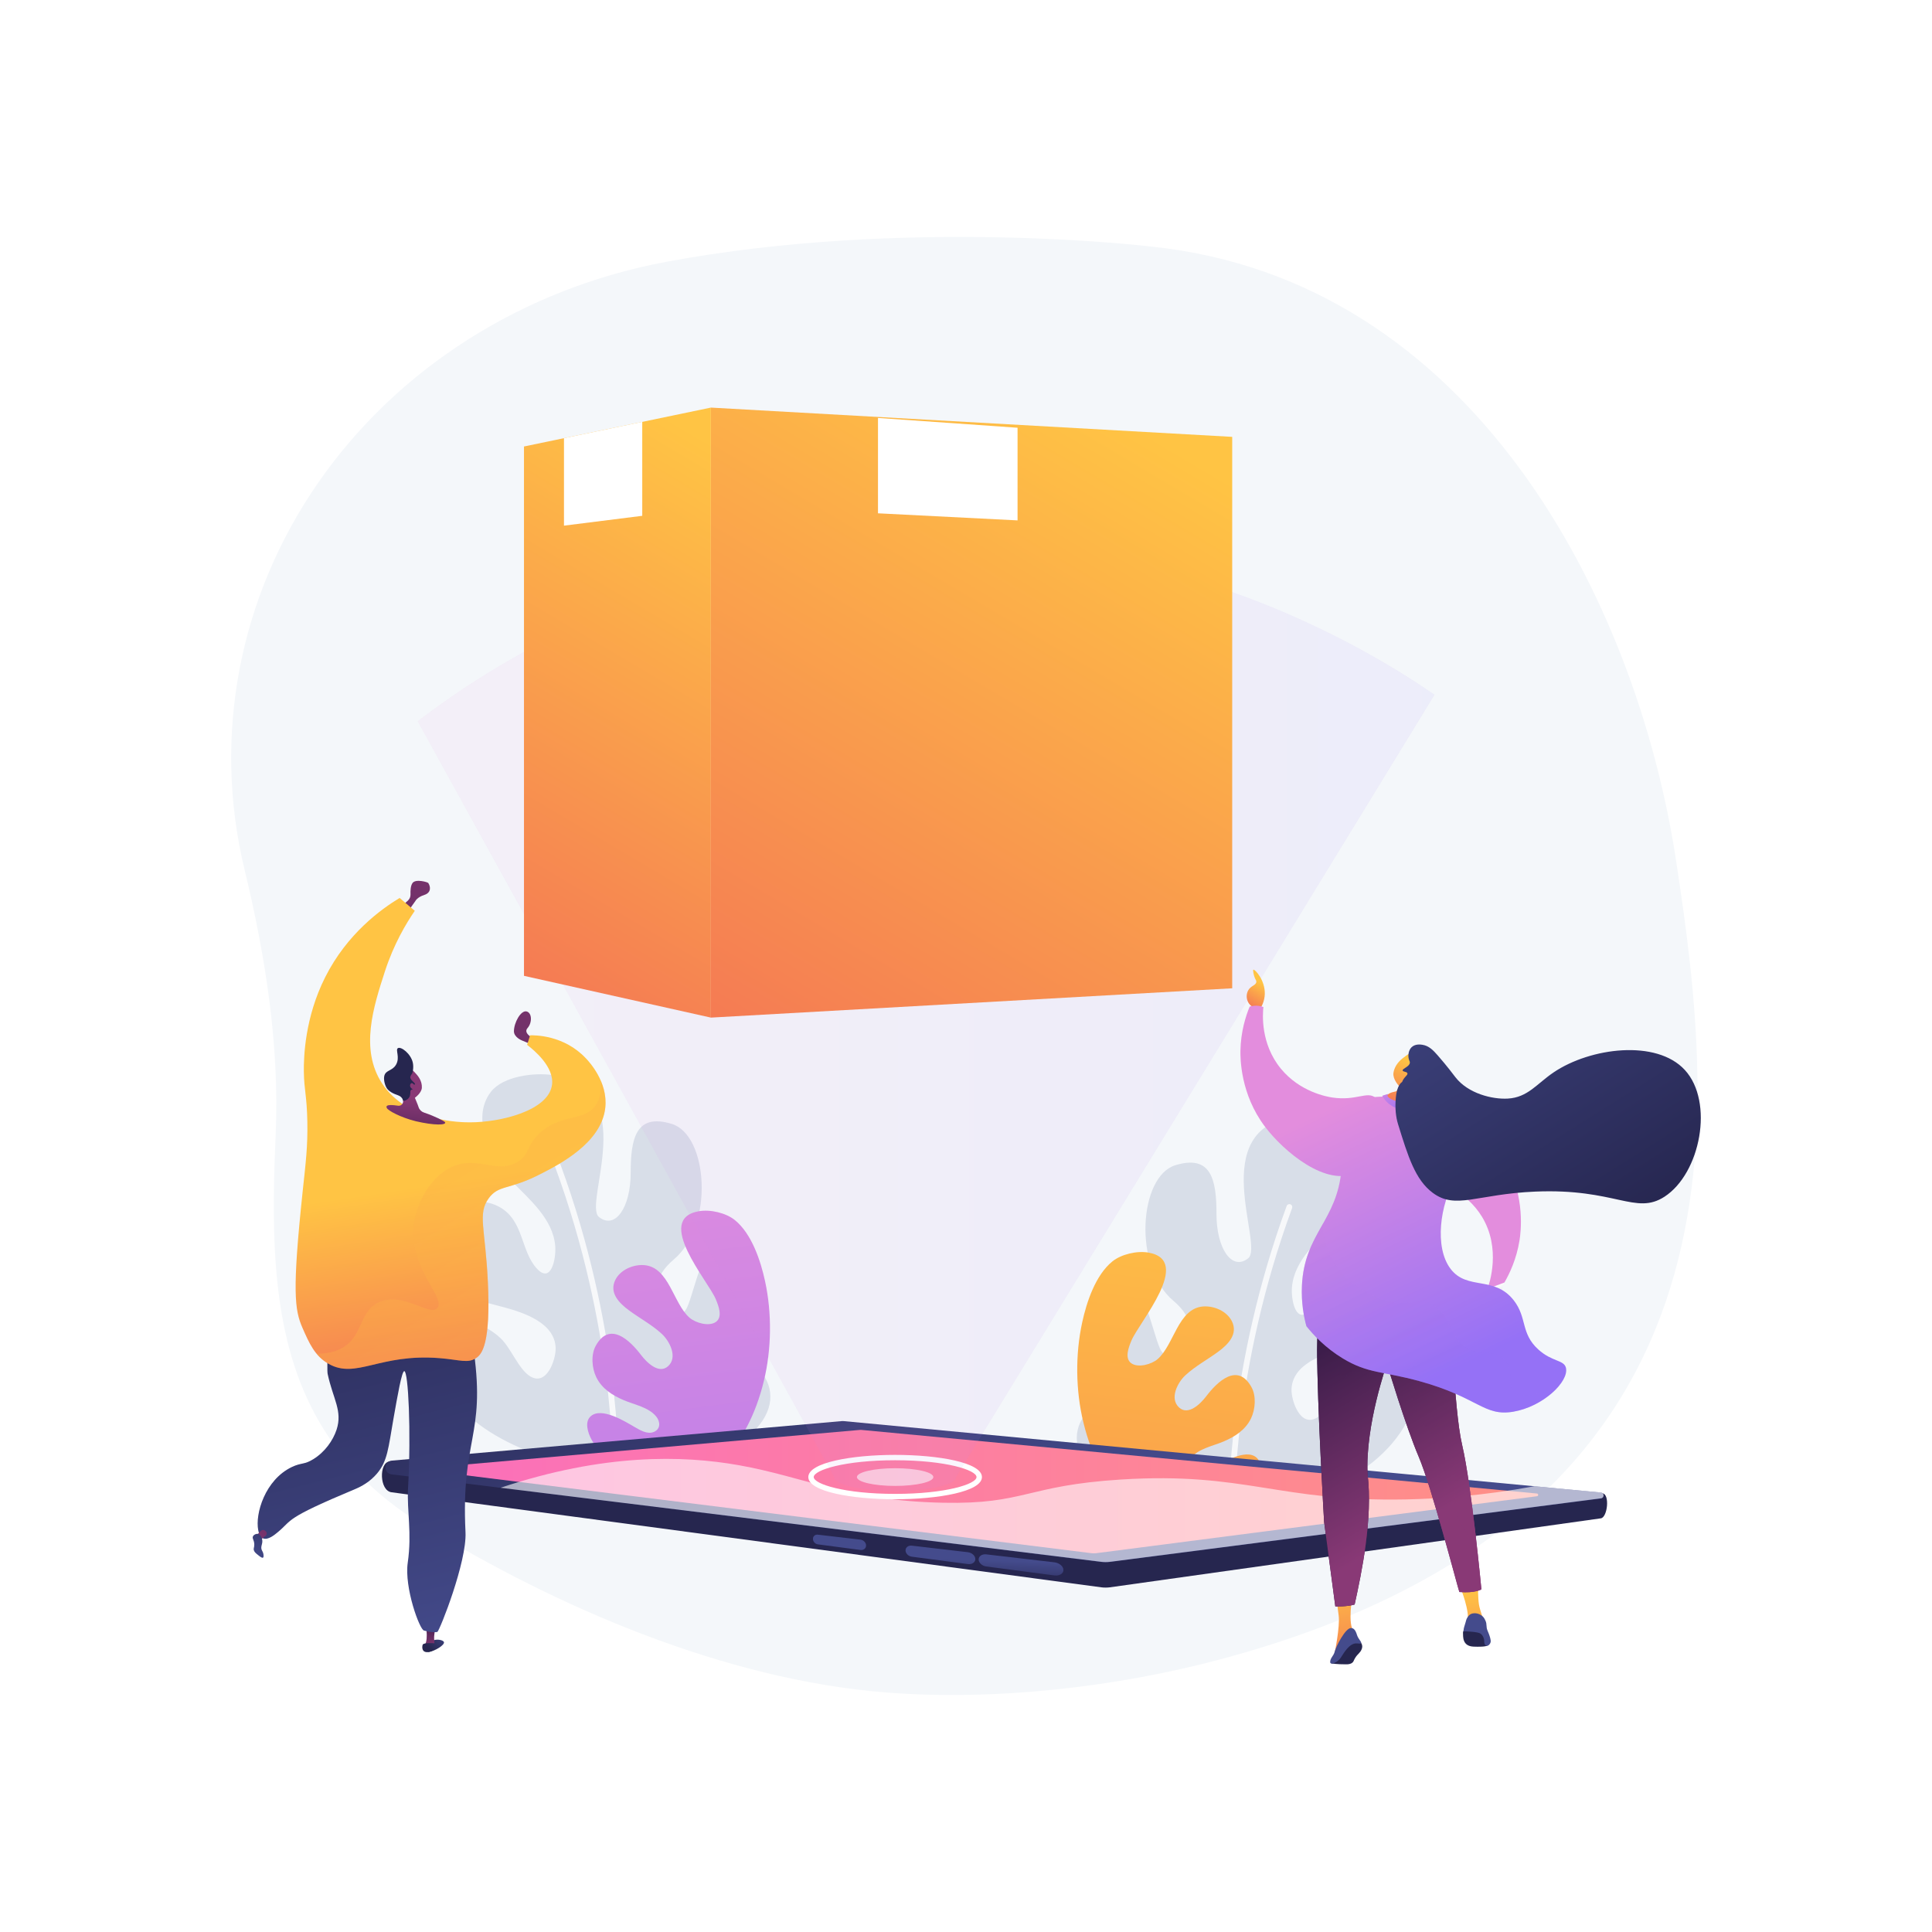 <?xml version="1.0" encoding="UTF-8"?> <!-- Generator: Adobe Illustrator 26.0.0, SVG Export Plug-In . SVG Version: 6.00 Build 0) --> <svg xmlns="http://www.w3.org/2000/svg" xmlns:xlink="http://www.w3.org/1999/xlink" x="0px" y="0px" viewBox="0 0 3710 3710" style="enable-background:new 0 0 3710 3710;" xml:space="preserve"> <style type="text/css"> .st0{fill:#F4F7FA;} .st1{fill:#D8DEE8;} .st2{opacity:0.8;} .st3{fill:#FFFFFF;} .st4{fill:url(#SVGID_1_);} .st5{fill:url(#SVGID_00000108294976460477427500000008128362176878313645_);} .st6{fill:url(#SVGID_00000085966619401906908200000015153405430459115696_);} .st7{fill:url(#SVGID_00000098925755578650205740000001030836999738390935_);} .st8{fill:url(#SVGID_00000068663995846455667600000013560000293113862581_);} .st9{fill:url(#SVGID_00000074414204410096044480000009431208632846619577_);} .st10{fill:url(#SVGID_00000160171861718569131900000012523918700661095811_);} .st11{fill:url(#SVGID_00000149357057737983925200000010428903185999213707_);} .st12{fill:url(#SVGID_00000016756865448063653460000005678104244926351765_);} .st13{opacity:0.6;fill:#FFFFFF;} .st14{filter:url(#Adobe_OpacityMaskFilter);} .st15{fill:url(#SVGID_00000170974256461439543770000010242054851923129501_);} .st16{opacity:0.29;mask:url(#SVGID_00000142160239191614027520000008808101217068214175_);fill:url(#SVGID_00000168815659001125578000000005710069231197900463_);} .st17{fill:url(#SVGID_00000062889411317719787540000003197995642122580393_);} .st18{fill:url(#SVGID_00000007429039820559823580000018175832413751369379_);} .st19{fill:url(#SVGID_00000005266337855362836840000014427875508285796493_);} .st20{fill:url(#SVGID_00000159432868379409644630000014629708260912708230_);} .st21{fill:url(#SVGID_00000057868839411760335710000016079145903211738244_);} .st22{fill:url(#SVGID_00000062906807461364131990000010054737091210867387_);} .st23{fill:url(#SVGID_00000155119549088640516080000003479485632804317371_);} .st24{fill:url(#SVGID_00000168836501023031316360000006661480249744053146_);} .st25{fill:#26264F;} .st26{fill:url(#SVGID_00000154417654663772083010000013615252748238030246_);} .st27{fill:url(#SVGID_00000177448655185102158630000015323318859566100364_);} .st28{fill:url(#SVGID_00000124153640127339271640000014492797626536713141_);} .st29{opacity:0.3;fill:url(#SVGID_00000094597295828470138740000011761178069011047841_);} .st30{fill:url(#SVGID_00000043440524778351537290000004659725968819488694_);} .st31{fill:url(#SVGID_00000175319814014371201560000002964737206898167973_);} .st32{fill:url(#SVGID_00000083056332896652242070000006987571170640749996_);} .st33{fill:url(#SVGID_00000049219758253013223440000013398065106377265547_);} .st34{fill:url(#SVGID_00000064326277081570658100000001923439963318574507_);} .st35{fill:url(#SVGID_00000129920188578682233610000010577959753529436071_);} .st36{opacity:0.25;fill:url(#SVGID_00000150089769745962207080000001477992236826766000_);} .st37{fill:#444B8C;} .st38{fill:url(#SVGID_00000119839718965419362170000013092142585043989138_);} .st39{fill:url(#SVGID_00000008841317144309901930000010700099367437604501_);} .st40{fill:url(#SVGID_00000037681411914685870490000009418327952789708187_);} .st41{fill:url(#SVGID_00000177473975297995869180000008371782117733195164_);} .st42{fill:url(#SVGID_00000134947093467703383410000014064307500391910058_);} .st43{fill:url(#SVGID_00000173162766913986819840000009579279732251513996_);} .st44{fill:url(#SVGID_00000147213123735345333870000002085960260502079674_);} .st45{opacity:0.3;fill:url(#SVGID_00000078725699568531118300000011669791590699388822_);} .st46{fill:url(#SVGID_00000089569577721176484970000011462717369626027680_);} .st47{fill:url(#SVGID_00000068639639905883914500000012664305597333804479_);} </style> <g id="Background"> </g> <g id="Illustration"> <g> <path class="st0" d="M3218.3,1651C3141.9,1151.4,2829,537.7,2210.8,473.5c0,0-469.4-57.1-932,29.4 c-274.6,51.4-515.4,204.2-667.7,423.9c-152.4,219.7-203.3,487.6-141.5,743c40.1,165.9,67.2,337.6,59.8,508 c-12.9,296.7-5.5,573.6,282.4,750.5c257.1,158,580.6,297.3,889.3,321.7c209.8,16.6,445-10.3,647.2-64.9 C3378.5,2907,3294.6,2150.5,3218.3,1651z"></path> <g> <g> <path class="st1" d="M2347,2910.8c127.9-16.4,290-59.6,355.1-181.3c15.5-29,31-85.2-8.1-106.4c-35.7-19.4-82,1.1-108.5,26.3 c-19.5,18.5-34.8,59.9-56.7,73c-32.1,19.1-49.4-33.1-48.7-54.6c1.5-48.2,60.8-67.9,100.2-78.4c65.4-17.4,141.5-32.3,137.4-105.9 s-75.9-117.9-131.2-85.6c-45.5,26.6-39.1,83.3-70.2,117.3c-27.6,30.2-37.3-18.8-35.4-42.9c4-52.2,49.9-90,83.7-125 c38.2-39.6,80.4-119.2,39.7-171.5c-23.4-30.1-83-37.2-118.1-32.1c-172.2,24.9-58,247.8-89.3,272.6 c-31.3,24.9-60.9-18.7-60.9-84.9c0.1-66.2-10.1-115-79.1-93.8c-69.1,21.2-82.2,194.1-3.4,260.5s-5,138.9-26.1,91.3 c-15.3-34.4-28.7-124.4-72.9-134.3c-73.6-16.4-72.5,133.9-51.3,168.9c29.7,49,96.9,59.7,134.4,102 c10.9,12.3,35.5,42.7,25.9,60.7c-13.3,25.1-50.5-1.7-64.2-13.4c-30.7-26.1-73.2-114.8-116.5-55.9 C2029.3,2790.1,2118.6,2898,2347,2910.8z"></path> <g class="st2"> <path class="st3" d="M2365.4,2896.9c-3,0-5.5-1.9-5.5-4.9c-0.1-2.6-3.6-264.5,110.9-576.2c1.1-2.9,4.2-4.2,7.1-3.2 c2.9,1.1,4.3,4.3,3.3,7.2c-113.8,309.8-110.2,569.4-110.2,572c0.1,3.1-2.4,5.1-5.4,5.1 C2365.5,2896.9,2365.5,2896.9,2365.4,2896.9z"></path> </g> </g> <linearGradient id="SVGID_1_" gradientUnits="userSpaceOnUse" x1="2306.936" y1="2223.175" x2="2094.408" y2="3868.539"> <stop offset="0" style="stop-color:#FFC444"></stop> <stop offset="0.996" style="stop-color:#F36F56"></stop> </linearGradient> <path class="st4" d="M2412.5,2798.7c-20.7-17.6-64.8,9.9-83,20.4c-10.6,6.1-25.1,15.4-37.9,10c-13.4-5.7-12.5-19.8-4.4-29.7 c14.5-17.8,42.3-22.7,62.6-31.4c21.7-9.3,41.7-22.1,52.4-44c8.5-17.5,10.5-43.3,0.9-60.5c-26.6-47.7-65.4-10.5-87,18 c-10.5,13.8-34.1,37.6-51.9,21.3c-19-17.3-2.7-48.2,12-61.8c19.2-17.8,42.6-30.1,63.5-45.6c18.9-13.9,38.3-33.9,25.7-58.6 c-9.7-19.1-34.2-29.6-55.1-28c-48.3,3.7-55.8,74.3-87.6,101.3c-11.2,9.6-36.8,17.2-50.2,7.8c-13.7-9.6-4.8-31.5,0.1-43.4 c14.6-35.4,119.1-154.3,32.5-169.2c-21.8-3.8-51.8,3.1-69,17c-32.3,26.1-49.5,77.9-58,117.2c-13.4,61.8-12.6,130.5,2.3,191.9 c33,135.9,110.7,179.5,110.7,179.5c33.6,11.1,75.6,16.5,110.4,9.1c40.9-8.7,89.8-38.9,110.1-76.7 C2418,2831,2425.3,2809.6,2412.5,2798.7z"></path> </g> <g> <g> <path class="st1" d="M1200.1,2831.5c-127.9-16.4-290-59.6-355.1-181.3c-15.5-29-31-85.2,8.1-106.4c35.7-19.4,82,1.1,108.5,26.3 c19.5,18.5,34.8,59.9,56.7,73c32.1,19.1,49.4-33.1,48.7-54.6c-1.5-48.2-60.8-67.9-100.2-78.4c-65.4-17.4-141.5-32.3-137.4-105.9 c4.1-73.7,75.9-117.9,131.2-85.6c45.5,26.6,39.1,83.3,70.2,117.3c27.6,30.2,37.3-18.8,35.4-42.9c-4-52.2-49.9-90-83.7-125 c-38.2-39.6-80.4-119.2-39.7-171.5c23.4-30.1,83-37.2,118.1-32.1c172.2,24.9,58,247.8,89.3,272.6c31.3,24.9,60.9-18.7,60.9-84.9 s10.1-115,79.1-93.8s82.2,194.1,3.4,260.5s5,138.9,26.1,91.3c15.3-34.4,28.7-124.4,72.9-134.3c73.6-16.4,72.5,133.9,51.3,168.9 c-29.7,49-96.9,59.7-134.4,102c-10.9,12.3-35.5,42.7-25.9,60.7c13.3,25.1,50.5-1.7,64.2-13.4c30.7-26.1,73.2-114.8,116.5-55.9 C1517.8,2710.8,1428.5,2818.6,1200.1,2831.5z"></path> <g class="st2"> <path class="st3" d="M1181.7,2817.5c3,0,5.5-1.9,5.5-4.9c0.1-2.6,3.6-264.5-110.9-576.2c-1.1-2.9-4.2-4.2-7.1-3.2 c-2.9,1.1-4.3,4.3-3.3,7.2c113.8,309.8,110.2,569.4,110.2,572c-0.1,3.1,2.4,5.1,5.4,5.1 C1181.6,2817.5,1181.6,2817.5,1181.7,2817.5z"></path> </g> </g> <linearGradient id="SVGID_00000075133906121346175000000004673136639992703634_" gradientUnits="userSpaceOnUse" x1="2782.759" y1="2143.783" x2="2570.231" y2="3789.146" gradientTransform="matrix(-1 0 0 1 4022.939 0)"> <stop offset="3.597120e-03" style="stop-color:#E38DDD"></stop> <stop offset="1" style="stop-color:#9571F6"></stop> </linearGradient> <path style="fill:url(#SVGID_00000075133906121346175000000004673136639992703634_);" d="M1134.7,2719.3 c20.7-17.6,64.8,9.9,83,20.4c10.6,6.1,25.1,15.4,37.9,10c13.4-5.7,12.5-19.8,4.4-29.7c-14.5-17.8-42.3-22.7-62.6-31.4 c-21.7-9.3-41.7-22.1-52.4-44c-8.5-17.5-10.5-43.3-0.9-60.5c26.6-47.7,65.4-10.5,87,18c10.5,13.8,34.1,37.6,51.9,21.3 c19-17.3,2.7-48.2-12-61.8c-19.2-17.8-42.6-30.1-63.5-45.6c-18.9-13.9-38.3-33.9-25.7-58.6c9.7-19.1,34.2-29.6,55.1-28 c48.3,3.7,55.8,74.3,87.6,101.3c11.2,9.6,36.8,17.2,50.2,7.8c13.7-9.6,4.8-31.5-0.1-43.4c-14.6-35.4-119.1-154.3-32.5-169.2 c21.8-3.8,51.8,3.1,69,17c32.3,26.1,49.5,77.9,58,117.2c13.4,61.8,12.6,130.5-2.3,191.9c-33,135.9-110.7,179.5-110.7,179.5 c-33.6,11.1-75.6,16.5-110.4,9.1c-40.9-8.7-89.8-38.9-110.1-76.7C1129.1,2751.6,1121.8,2730.2,1134.7,2719.3z"></path> </g> <g> <g> <linearGradient id="SVGID_00000052073137451361973100000014208350987828445357_" gradientUnits="userSpaceOnUse" x1="2370.425" y1="2645.982" x2="2372.632" y2="2789.461" gradientTransform="matrix(-1 0 0 1 4283.502 0)"> <stop offset="0" style="stop-color:#444B8C"></stop> <stop offset="0.996" style="stop-color:#26264F"></stop> </linearGradient> <path style="fill:url(#SVGID_00000052073137451361973100000014208350987828445357_);" d="M3077.1,2867.7l-1456.3-100.6 c-1.8-0.2-3.5-0.2-5.3,0l-867.3,39.3c-20.7,1.9-19.8,56.2,3.7,59.2l1362.7,182.5c5.6,0.7,11.2,0.7,16.8,0l942.9-132.5 C3087,2913.4,3091.6,2868.8,3077.1,2867.7z"></path> <linearGradient id="SVGID_00000063625105462951182380000005285138964695835817_" gradientUnits="userSpaceOnUse" x1="2345.514" y1="2930.712" x2="2574.651" y2="2236.934" gradientTransform="matrix(-1 0 0 1 4283.502 0)"> <stop offset="0" style="stop-color:#444B8C"></stop> <stop offset="0.996" style="stop-color:#26264F"></stop> </linearGradient> <path style="fill:url(#SVGID_00000063625105462951182380000005285138964695835817_);" d="M3074.2,2866.1L1620.8,2729 c-1.8-0.2-3.5-0.2-5.3,0l-863.1,75.8c-15.8,1.4-16.3,24.4-0.5,26.4l1362.7,168.2c5.6,0.7,11.2,0.7,16.8,0l942.9-121.9 C3081.1,2876.5,3080.9,2866.8,3074.2,2866.1z"></path> <linearGradient id="SVGID_00000024718305891309019150000014226155211416244374_" gradientUnits="userSpaceOnUse" x1="1329.757" y1="2864.331" x2="3459.47" y2="2864.331" gradientTransform="matrix(-1 0 0 1 4283.502 0)"> <stop offset="0" style="stop-color:#FF9085"></stop> <stop offset="1" style="stop-color:#FB6FBB"></stop> </linearGradient> <path style="fill:url(#SVGID_00000024718305891309019150000014226155211416244374_);" d="M2100.3,2982.8c2,0,4.1-0.1,6.1-0.4 l845.1-109.2c3.1-0.4,3-4.9-0.1-5.2l-1297.8-122.2c-0.3,0-0.6,0-0.9,0c-0.3,0-0.5,0-0.8,0l-825,72.4c-3.8,0.3-3.9,5.9-0.1,6.4 l1267.7,157.8C2096.4,2982.7,2098.4,2982.8,2100.3,2982.8z"></path> <linearGradient id="SVGID_00000082337429709399225880000016313840936491254186_" gradientUnits="userSpaceOnUse" x1="2096.361" y1="2657.568" x2="2131.016" y2="2657.568" gradientTransform="matrix(-0.993 0.121 0.121 0.993 4375.789 34.927)"> <stop offset="0" style="stop-color:#FF9085"></stop> <stop offset="1" style="stop-color:#FB6FBB"></stop> </linearGradient> <path style="fill:url(#SVGID_00000082337429709399225880000016313840936491254186_);" d="M2581.1,2930.3 c0.3,2.5,8.3,3.6,17.8,2.5c9.5-1.2,17-4.1,16.6-6.7c-0.3-2.5-8.3-3.6-17.8-2.5C2588.2,2924.8,2580.8,2927.8,2581.1,2930.3z"></path> <g> <linearGradient id="SVGID_00000134955590748308149400000008276119253762400384_" gradientUnits="userSpaceOnUse" x1="2322.595" y1="2998.413" x2="2324.952" y2="3059.237" gradientTransform="matrix(-1 0 0 1 4283.502 0)"> <stop offset="0" style="stop-color:#444B8C"></stop> <stop offset="0.996" style="stop-color:#26264F"></stop> </linearGradient> <path style="fill:url(#SVGID_00000134955590748308149400000008276119253762400384_);" d="M1893.9,3008.1l130.8,17.2 c9.6,1.3,17.4-3.4,17.4-10.4l0,0c0-7-7.8-13.6-17.4-14.8l-130.8-15.3c-8.1-0.9-14.6,3.5-14.6,9.8l0,0 C1879.3,3001,1885.8,3007.1,1893.9,3008.1z"></path> <linearGradient id="SVGID_00000117678236423555981560000005991261168249204905_" gradientUnits="userSpaceOnUse" x1="2477.894" y1="2992.394" x2="2480.251" y2="3053.217" gradientTransform="matrix(-1 0 0 1 4283.502 0)"> <stop offset="0" style="stop-color:#444B8C"></stop> <stop offset="0.996" style="stop-color:#26264F"></stop> </linearGradient> <path style="fill:url(#SVGID_00000117678236423555981560000005991261168249204905_);" d="M1751,2989.3l107.7,14.2 c7.8,1,14.2-3.3,14.2-9.6l0,0c0-6.4-6.4-12.2-14.2-13.2l-107.7-12.6c-6.7-0.8-12.1,3.3-12.1,9.1l0,0 C1738.9,2983,1744.3,2988.5,1751,2989.3z"></path> <linearGradient id="SVGID_00000155851599066579459860000008370471110619195305_" gradientUnits="userSpaceOnUse" x1="2672.319" y1="2984.858" x2="2674.676" y2="3045.682" gradientTransform="matrix(-1 0 0 1 4283.502 0)"> <stop offset="0" style="stop-color:#444B8C"></stop> <stop offset="0.996" style="stop-color:#26264F"></stop> </linearGradient> <path style="fill:url(#SVGID_00000155851599066579459860000008370471110619195305_);" d="M1570.4,2965.6l82,10.8 c5.9,0.8,10.7-3.1,10.7-8.6l0,0c0-5.5-4.8-10.5-10.7-11.2l-82-9.6c-5.2-0.6-9.3,3-9.3,8.1l0,0 C1561.1,2960.3,1565.3,2964.9,1570.4,2965.6z"></path> </g> <path class="st13" d="M1418.7,2813.6c126.6,22.5,210.8,68.5,392.5,72.1c157.4,3.2,158.6-33.1,341.6-44.6 c239.7-15,302.2,43.2,547.4,38.2c63.9-1.3,147.6-7.1,246.6-25.3l127.4,12c6.7,0.6,6.9,10.4,0.2,11.2l-942.9,121.9 c-5.6,0.7-11.2,0.7-16.8,0L961.3,2856.9C1159.2,2790.9,1310.7,2794.4,1418.7,2813.6z"></path> </g> <g> <path class="st3" d="M1718.9,2879c-82.8,0-166.7-14.6-166.7-42.6c0-28,83.8-42.6,166.7-42.6c82.8,0,166.7,14.6,166.7,42.6 C1885.6,2864.4,1801.7,2879,1718.9,2879z M1718.9,2804.1c-96.8,0-156.3,18.8-156.3,32.3s59.5,32.3,156.3,32.3 c96.8,0,156.3-18.8,156.3-32.3S1815.8,2804.1,1718.9,2804.1z"></path> <ellipse class="st13" cx="1718.9" cy="2836.4" rx="73.4" ry="17"></ellipse> <defs> <filter id="Adobe_OpacityMaskFilter" filterUnits="userSpaceOnUse" x="801.5" y="1041.7" width="1953.8" height="1822"> <feColorMatrix type="matrix" values="1 0 0 0 0 0 1 0 0 0 0 0 1 0 0 0 0 0 1 0"></feColorMatrix> </filter> </defs> <mask maskUnits="userSpaceOnUse" x="801.5" y="1041.7" width="1953.8" height="1822" id="SVGID_00000002378977712140661300000000347561925761175438_"> <g class="st14"> <linearGradient id="SVGID_00000162352322076850874130000003748235947196646575_" gradientUnits="userSpaceOnUse" x1="1837.278" y1="2754.363" x2="1776.12" y2="1306.938"> <stop offset="0" style="stop-color:#FFFFFF"></stop> <stop offset="1" style="stop-color:#000000"></stop> </linearGradient> <path style="fill:url(#SVGID_00000162352322076850874130000003748235947196646575_);" d="M2755.2,1334l-868.5,1420l-7.9,13 l-10.5,17.2l-18.5,30.2l-13.4,21.9c0,14.6-49.4,26.5-111.4,27.2c-2,0-4,0-6,0c-64.9,0-117.4-12.2-117.4-27.2l-12.3-22.3 l-24.6-44.6l-8.4-15.2l-10.5-19.1l-51.7-93.8l-89-161.5l-100.3-182l-10-18.2l-110.8-201.1l-70.5-127.8l-311.9-565.8 c72.2-55.3,240.6-175,486.2-257.4c36.5-12.3,74.6-23.7,114.5-33.9c9.2-2.4,18.5-4.7,27.9-7c7.1-1.7,14.1-3.3,21.3-4.9 c5.6-1.3,11.3-2.5,17-3.8c0,0,0,0,0.1,0c84.9-18.2,176.6-30.8,274.3-34.9c11.8-0.5,23.6-0.9,35.6-1.2 c186.7-3.9,353,24,494.4,65c4.8,1.3,9.5,2.7,14.2,4.1c1.4,0.4,2.7,0.8,4.1,1.2c15.1,4.5,29.8,9.2,44.3,14 c39.6,13.1,76.9,27.1,111.9,41.5C2594.7,1228.6,2700.4,1296.3,2755.2,1334z"></path> </g> </mask> <linearGradient id="SVGID_00000114793210994483868880000015252316851959607206_" gradientUnits="userSpaceOnUse" x1="801.451" y1="1952.65" x2="2755.235" y2="1952.65"> <stop offset="3.597120e-03" style="stop-color:#E38DDD"></stop> <stop offset="1" style="stop-color:#9571F6"></stop> </linearGradient> <path style="opacity:0.29;mask:url(#SVGID_00000002378977712140661300000000347561925761175438_);fill:url(#SVGID_00000114793210994483868880000015252316851959607206_);" d=" M2755.2,1334l-868.5,1420l-7.9,13l-10.5,17.2l-18.5,30.2l-13.4,21.9c0,14.6-49.4,26.5-111.4,27.2c-2,0-4,0-6,0 c-64.9,0-117.4-12.2-117.4-27.2l-12.3-22.3l-24.6-44.6l-8.4-15.2l-10.5-19.1l-51.7-93.8l-89-161.5l-100.3-182l-10-18.2 l-110.8-201.1l-70.5-127.8l-311.9-565.8c72.2-55.3,240.6-175,486.2-257.4c36.5-12.3,74.6-23.7,114.5-33.9 c9.2-2.4,18.5-4.7,27.9-7c7.1-1.7,14.1-3.3,21.3-4.9c5.6-1.3,11.3-2.5,17-3.8c0,0,0,0,0.1,0c84.9-18.2,176.6-30.8,274.3-34.9 c11.8-0.5,23.6-0.9,35.6-1.2c186.7-3.9,353,24,494.4,65c4.8,1.3,9.5,2.7,14.2,4.1c1.4,0.4,2.7,0.8,4.1,1.2 c15.1,4.5,29.8,9.2,44.3,14c39.6,13.1,76.9,27.1,111.9,41.5C2594.7,1228.6,2700.4,1296.3,2755.2,1334z"></path> </g> </g> <g> <g> <linearGradient id="SVGID_00000081640963808525009030000017459801755889760959_" gradientUnits="userSpaceOnUse" x1="2210.632" y1="1413.856" x2="3201.618" y2="2660.643" gradientTransform="matrix(-1 0 0 1 3249.174 0)"> <stop offset="0" style="stop-color:#893976"></stop> <stop offset="1" style="stop-color:#311944"></stop> </linearGradient> <path style="fill:url(#SVGID_00000081640963808525009030000017459801755889760959_);" d="M765.1,1745.5l18-15.9 c3.5-3.1,5.4-7.5,5.2-12.2c-0.3-6.8,0.1-16.6,3.9-21.8c6.1-8.4,29.1-1.6,30.2,0c4.5,6.8,6.1,18.5-7.5,22.9 c-13.6,4.3-17.1,11.5-17.1,11.5l-21.6,30.5L765.1,1745.5z"></path> <linearGradient id="SVGID_00000142862249163154542630000015719341167987344533_" gradientUnits="userSpaceOnUse" x1="2078.301" y1="1775.708" x2="2717.209" y2="2579.536" gradientTransform="matrix(-1 0 0 1 3249.174 0)"> <stop offset="0" style="stop-color:#893976"></stop> <stop offset="1" style="stop-color:#311944"></stop> </linearGradient> <path style="fill:url(#SVGID_00000142862249163154542630000015719341167987344533_);" d="M1022.3,2006.4l-20.2-8.5 c0,0-15.2-6-15.2-17.6c0-16.5,13.2-40.4,24-38.1c10.8,2.3,11.4,21.5,2.1,32c-9.3,10.5,12.5,20.5,12.5,20.5L1022.3,2006.4z"></path> <linearGradient id="SVGID_00000098934331369475547920000014527659139369008315_" gradientUnits="userSpaceOnUse" x1="2324.971" y1="3136.502" x2="2359.723" y2="3167.414" gradientTransform="matrix(-1 0 0 1 3184.896 0)"> <stop offset="0" style="stop-color:#444B8C"></stop> <stop offset="0.996" style="stop-color:#26264F"></stop> </linearGradient> <path style="fill:url(#SVGID_00000098934331369475547920000014527659139369008315_);" d="M852.5,3153.4 c-1.7-5.3-19.9-7.7-27.5,0.8c-3.8,4.2-5.7,11.9-2.8,14.8c1.1,1.1-2.3,3.7,1.2,3.2C835.2,3170.7,854.2,3158.7,852.5,3153.4z"></path> <linearGradient id="SVGID_00000147190735667112687930000014535350953161728644_" gradientUnits="userSpaceOnUse" x1="1433.136" y1="3167.475" x2="1433.136" y2="3106.935" gradientTransform="matrix(-1 0 0 1 2259.586 0)"> <stop offset="0" style="stop-color:#893976"></stop> <stop offset="1" style="stop-color:#311944"></stop> </linearGradient> <path style="fill:url(#SVGID_00000147190735667112687930000014535350953161728644_);" d="M834.5,3158h-18.3 c6.9-11.2,0.9-42.8,0.9-42.8l19.7,1.6c0,0-0.9,9-2.8,22.4C833.3,3143.8,833.7,3150.8,834.5,3158z"></path> <linearGradient id="SVGID_00000023986602797909252690000013062428197931505339_" gradientUnits="userSpaceOnUse" x1="-96.711" y1="3199.415" x2="-323.318" y2="2284.492" gradientTransform="matrix(1 0 0 1 909.149 0)"> <stop offset="0" style="stop-color:#444B8C"></stop> <stop offset="0.996" style="stop-color:#26264F"></stop> </linearGradient> <path style="fill:url(#SVGID_00000023986602797909252690000013062428197931505339_);" d="M881.8,2467 c8.5,28,20.6,73.1,28.3,129.7c22.2,161.5-25,166.6-16.2,345.5c2.8,57.1-49.5,188.8-54.1,191.7c-2.2,0.2-4.7,0.4-7.2,0.3 c-4.5-0.1-11-0.8-18.4-3.1c-8.3-1.4-38.1-82.3-31.2-130.4c8.3-57.9-1.9-98.2,0.6-143.6c6.1-108.8,0.4-223.7-7.2-224.1 c-4.8-0.3-12.7,45.2-21.1,92.9c-9.6,54.8-11.1,79.9-31.4,103.8c-13.7,16.1-30.1,24.8-41.5,29.6 c-138.4,57.9-119.2,58.3-149.3,83.2c-5,4.1-18.5,15.8-28.1,11.5c-6.4-2.8-8.3-11.6-9.1-15.5c-6.3-31.4,13.1-96.9,64.5-121.4 c18.4-8.8,23.5-4.1,41.3-15.1c22.1-13.6,37.8-35.9,44.6-56.5c11.9-36.3-6.8-58.9-17.1-107.1c-2-9.2,1-91.9,9.9-146.4 C650.8,2420.6,881.8,2467,881.8,2467z"></path> <linearGradient id="SVGID_00000090285913806941301940000001731945929687670679_" gradientUnits="userSpaceOnUse" x1="2328.465" y1="3132.576" x2="2363.216" y2="3163.487" gradientTransform="matrix(-1 0 0 1 3184.896 0)"> <stop offset="0" style="stop-color:#444B8C"></stop> <stop offset="0.996" style="stop-color:#26264F"></stop> </linearGradient> <path style="fill:url(#SVGID_00000090285913806941301940000001731945929687670679_);" d="M835.7,3155.6c0,0-22.3-1.9-24,2.7 c-1.7,4.6-1.9,16.3,11.7,14C837.1,3170,837.5,3159,835.7,3155.6z"></path> <linearGradient id="SVGID_00000018934448731922592150000008153498816504194712_" gradientUnits="userSpaceOnUse" x1="2388.885" y1="2270.149" x2="2324.001" y2="2699.999" gradientTransform="matrix(-1 0 0 1 3249.174 0)"> <stop offset="0" style="stop-color:#FFC444"></stop> <stop offset="0.996" style="stop-color:#F36F56"></stop> </linearGradient> <path style="fill:url(#SVGID_00000018934448731922592150000008153498816504194712_);" d="M1018,1988.1 c-1.9,6.1-3.9,12.2-5.8,18.3c14,10.7,52.4,42.6,47.8,76.9c-6.7,49.5-99,72-157.4,71.9c-16,0-120.1-0.2-169-74.9 c-42.9-65.6-16.3-147.5,5.6-215.1c17-52.2,40.4-91.5,57.3-116.2c-9.7-8.2-19.4-16.5-29.1-24.7c-35.1,21.3-100.7,68.2-143,152.3 c-39,77.6-41.3,153-40.9,181.7c0.5,35.5,5.8,45.2,6.7,96.6c0.8,47.4-3,76.9-8.9,132c-20.5,193.7-15.5,228.4-0.5,262.9 c12.7,29,23.6,54.1,50.1,69.1c53.1,30.1,97.5-20.1,213.1-10.9c40.2,3.2,54.5,10.9,71-0.7c9.7-6.8,27.6-25.4,21.8-146.1 c-5-103.1-20-130.5,1.6-160.1c18.9-26,38.3-15.7,96.4-45.1c38-19.2,120.2-60.7,127.5-129c5.3-49.5-31.3-88.5-37.3-94.8 C1083,1987.5,1027,1987.9,1018,1988.1z"></path> <g> <linearGradient id="SVGID_00000101077772307340945490000018412156620992668819_" gradientUnits="userSpaceOnUse" x1="2447.699" y1="2106.961" x2="2459.942" y2="2254.829" gradientTransform="matrix(-1 0 0 1 3249.174 0)"> <stop offset="0" style="stop-color:#893976"></stop> <stop offset="1" style="stop-color:#311944"></stop> </linearGradient> <path style="fill:url(#SVGID_00000101077772307340945490000018412156620992668819_);" d="M810.1,2088.7 c0.7-12.9-7.8-22.8-9.6-24.9c-7.8-8.9-9.5-10-12.5-11.1l-4.1-1.4c0,0-0.2,0-0.5-0.1c-2.5-0.3-10.5,1.2-12.1,1.9 c-4.9,2.3-5.7,24.5,2.5,53.8c0,1.2,0.1,2.4,0.1,3.6c0.1,1.8,0.1,3.1,0.2,4.3c0.2,5.2-4.4,9.2-9.5,8.5 c-26.3-4-22.6,2.3-21.8,4.4c2.1,4.8,26.4,18.2,55.7,25.4c36.4,8.5,59.2,7.5,56.1,1.9c-1.2-2.1-19.2-11.5-40.5-18.6 c-4.8-1.6-8.6-5.3-10.2-10.1c-2.1-6.5-6.2-15.5-7.2-18.2C798.8,2106.4,809.6,2098.2,810.1,2088.7z"></path> <path class="st25" d="M792.7,2040.5c2,9.2-0.1,20-2,22c-0.2,0.3-1.6,1.9-2.5,4.4c-0.1,0.3-0.2,0.7-0.3,1.2 c-0.7,6.2,10,11,8.8,14c-0.9,2.2-7.7,1.1-8.1,2.8c-0.4,1.7,5.6,3.7,5.2,5.7c-0.3,1.5-3.8,1-5.3,3.5c-0.8,1.3-0.3,2-0.6,5.5 c-0.2,2-0.6,4.1-1,5.4c-2,6.1-10.5,10.1-12.7,8.3c-0.6-0.5-0.3-1.1-1.3-3c0,0-0.9-1.8-2.7-3.6c-2.6-2.7-7.5-3.9-12.8-6.1 c-9.7-4.2-13.2-8.8-14.3-10.4c-0.4-0.6-0.6-1-0.8-1.3c-3.7-6.3-5.9-16.2-4.3-23c2.8-11.4,15.4-9.1,22.5-21.4 c8.2-14.2-1.8-28.7,3.7-31.8C770.4,2009.3,788.9,2023.5,792.7,2040.5z"></path> <linearGradient id="SVGID_00000058590636179766209570000015037365020761374355_" gradientUnits="userSpaceOnUse" x1="5094.119" y1="702.023" x2="5106.361" y2="849.883" gradientTransform="matrix(-0.886 0.463 0.463 0.886 4996.987 -861.896)"> <stop offset="0" style="stop-color:#893976"></stop> <stop offset="1" style="stop-color:#311944"></stop> </linearGradient> <path style="fill:url(#SVGID_00000058590636179766209570000015037365020761374355_);" d="M793,2080.7c-2.9-2.6-6.3,1.2-5.4,5.2 c0.9,4,5.7,7.3,9.3,5.7C800.5,2089.9,796.9,2084.2,793,2080.7z"></path> </g> <linearGradient id="SVGID_00000150080128034851981300000002165542260430929306_" gradientUnits="userSpaceOnUse" x1="-463.388" y1="4320.766" x2="-463.388" y2="4109.755" gradientTransform="matrix(0.777 0.63 -0.63 0.777 3559.843 -87.257)"> <stop offset="0" style="stop-color:#893976"></stop> <stop offset="1" style="stop-color:#311944"></stop> </linearGradient> <path style="fill:url(#SVGID_00000150080128034851981300000002165542260430929306_);" d="M510,2949.2l-11.6,9.2l-7.8-8.5 l10.7-10.3c2.1-2,5.4-2.2,7.7-0.3l1.1,0.9C512.9,2942.5,512.9,2946.9,510,2949.2z"></path> <linearGradient id="SVGID_00000064331944244846078910000012595733708625303688_" gradientUnits="userSpaceOnUse" x1="-446.606" y1="4328.744" x2="-486.44" y2="4197.398" gradientTransform="matrix(0.777 0.63 -0.63 0.777 3559.843 -87.257)"> <stop offset="0" style="stop-color:#444B8C"></stop> <stop offset="0.996" style="stop-color:#26264F"></stop> </linearGradient> <path style="fill:url(#SVGID_00000064331944244846078910000012595733708625303688_);" d="M488.3,2965.5 c-0.3-8.6-4.5-11.1-2.5-15.3c1.6-3.3,6-5.3,9.5-4.6c5,1,7.2,7.3,7.6,8.7c3.3,9.6-3.9,15,0.1,22.9c0.8,1.6,2.3,3.8,2.9,7.5 c0.2,1.6,0.8,5.4-0.8,6.4c-1.9,1.2-5.9-2-9.6-5c-4.5-3.6-6.7-5.5-7.8-8.6C486.1,2973.3,488.5,2972.1,488.3,2965.5z"></path> <linearGradient id="SVGID_00000059307825220612778480000010932303281089312954_" gradientUnits="userSpaceOnUse" x1="2189.935" y1="2626.957" x2="3048.481" y2="1232.29" gradientTransform="matrix(-1 0 0 1 3249.174 0)"> <stop offset="0" style="stop-color:#FFC444"></stop> <stop offset="0.996" style="stop-color:#F36F56"></stop> </linearGradient> <path style="opacity:0.3;fill:url(#SVGID_00000059307825220612778480000010932303281089312954_);" d="M727.9,2500.5 c45.9-20.6,96.5,27.6,111.7,11.4c17.3-18.4-52.4-76-45.6-155c4-46.1,34.3-101.9,79.8-118.6c47.4-17.3,84.7,17.8,123.1-9.1 c20.6-14.4,13-26.6,36.5-50.2c40.3-40.3,83.5-25.4,107.2-52.4c8.5-9.7,15-25.5,12.6-52.6c6.7,15,11.3,33.1,9.2,53 c-7.3,68.3-89.5,109.8-127.5,129c-58.1,29.4-77.5,19.1-96.4,45.1c-21.5,29.6-6.5,57-1.6,160.1c5.8,120.7-12.1,139.3-21.8,146.1 c-16.5,11.6-30.8,3.9-71,0.7c-115.7-9.2-160.1,40.9-213.1,10.9c-9.3-5.3-16.6-11.7-22.8-19.2c29.6-0.2,48.2-8.6,60.4-19.4 C696.8,2555.4,692.9,2516.2,727.9,2500.5z"></path> </g> </g> <g> <g> <linearGradient id="SVGID_00000077306691878656603360000008413331040042572710_" gradientUnits="userSpaceOnUse" x1="2421.218" y1="1886.86" x2="2390.511" y2="1936.534"> <stop offset="0" style="stop-color:#FFC444"></stop> <stop offset="0.314" style="stop-color:#FBA94A"></stop> <stop offset="0.996" style="stop-color:#F36F56"></stop> </linearGradient> <path style="fill:url(#SVGID_00000077306691878656603360000008413331040042572710_);" d="M2419.6,1937.6 c3.1-4.8,8.8-15.1,9.2-28.9c0.7-26.8-19.2-47.8-21.9-46.6c-1.4,0.6,0.4,8.5,1.4,12c2.1,7.3,4.4,8,4.2,11.3 c-0.4,6.9-10.3,7.1-15.5,16.2c-3.8,6.6-4.1,15.9,0,23.3C2403.8,1937.1,2419,1937.5,2419.6,1937.6z"></path> <linearGradient id="SVGID_00000016754627050241452290000010358545630477642134_" gradientUnits="userSpaceOnUse" x1="2858.607" y1="2474.784" x2="2871.007" y2="2500.282"> <stop offset="0" style="stop-color:#FFFFFF"></stop> <stop offset="0.506" style="stop-color:#EBEFF2"></stop> </linearGradient> <polygon style="fill:url(#SVGID_00000016754627050241452290000010358545630477642134_);" points="2844.7,2520.3 2837,2494 2869,2470.3 2888.9,2462.9 2877.1,2499.7 "></polygon> <linearGradient id="SVGID_00000041272833471292721990000017619233030578019515_" gradientUnits="userSpaceOnUse" x1="2822.213" y1="3050.307" x2="2857.285" y2="3271.478"> <stop offset="0" style="stop-color:#FFC444"></stop> <stop offset="0.996" style="stop-color:#F36F56"></stop> </linearGradient> <path style="fill:url(#SVGID_00000041272833471292721990000017619233030578019515_);" d="M2805.2,3050.4 c0,0,17.5,43.9,12.9,63.4c18.8-0.4,30.9-2.8,30.9-2.8s-7.5-20-9-30c-2-13.4-1.8-35.1-1.8-35.1L2805.2,3050.4z"></path> <path class="st25" d="M2612.6,3153.2c1.1,1.4,3.1,4.2,3.3,8.1c0.1,2.1-0.4,3.8-1,5.4c-3,7.8-7.7,8.9-12.7,17.2 c-3.1,5.1-2.5,6.6-5.3,8.9c-3.7,3-8.2,3.2-12.1,3.2c-6.6,0.1-16.1-0.2-28.1-1.6c6.3-8.1,12.9-16.3,20-24.6 c3.1-3.6,6.2-7.2,9.3-10.6l18.4-6.2C2607.2,3153,2609.9,3153.1,2612.6,3153.2z"></path> <linearGradient id="SVGID_00000098908147398663868190000012297053356652682881_" gradientUnits="userSpaceOnUse" x1="2564.006" y1="3020.758" x2="2599.078" y2="3241.929"> <stop offset="0" style="stop-color:#FFC444"></stop> <stop offset="0.996" style="stop-color:#F36F56"></stop> </linearGradient> <path style="fill:url(#SVGID_00000098908147398663868190000012297053356652682881_);" d="M2597.3,3063.7c0,0-10.5,55,2.9,70.4 c11.4,15.4-5.5,4.4-5.5,4.4l-20.2,17.6l-12.1,21c0,0,11.2-53.8,8.2-75.1c-3-21.3-4.5-35.7-4.5-35.7L2597.3,3063.7z"></path> <linearGradient id="SVGID_00000048496575068410401400000010290442677806390943_" gradientUnits="userSpaceOnUse" x1="1279.72" y1="2768.222" x2="1595.125" y2="2768.222" gradientTransform="matrix(1 0 0 1 1249.563 0)"> <stop offset="0" style="stop-color:#311944"></stop> <stop offset="1" style="stop-color:#893976"></stop> </linearGradient> <path style="fill:url(#SVGID_00000048496575068410401400000010290442677806390943_);" d="M2557.6,2462.4 c0,0-28.3,25.3-28.3,129.6c0,104.3,13.4,330.7,13.4,330.7l21.5,162.1c0,0,22.2,0.8,37.1-3.7c13.4-61.1,35.2-164.4,24.8-250.8 c-4.5-93.8,37.2-211.5,37.2-211.5s35.7,119.2,61.1,178.7c25.3,59.6,73.5,246.2,78,259.6c29.6,2.7,42.3-5.1,42.3-5.1 s-19-200.9-36.9-276.8c-17.9-76-16.4-259.2-46.2-311.3C2694.6,2437.1,2557.6,2462.4,2557.6,2462.4z"></path> <linearGradient id="SVGID_00000107548968103715422500000012676812237759816855_" gradientUnits="userSpaceOnUse" x1="1269.696" y1="2533.105" x2="1496.928" y2="2914.766" gradientTransform="matrix(1 0 0 1 1249.563 0)"> <stop offset="0" style="stop-color:#311944"></stop> <stop offset="1" style="stop-color:#893976"></stop> </linearGradient> <path style="fill:url(#SVGID_00000107548968103715422500000012676812237759816855_);" d="M2557.6,2462.4 c0,0-28.3,25.3-28.3,129.6c0,104.3,13.4,330.7,13.4,330.7l21.5,162.1c0,0,22.2,0.8,37.1-3.7c13.4-61.1,35.2-164.4,24.8-250.8 c-4.5-93.8,37.2-211.5,37.2-211.5s35.7,119.2,61.1,178.7c25.3,59.6,73.5,246.2,78,259.6c29.6,2.7,42.3-5.1,42.3-5.1 s-19-200.9-36.9-276.8c-17.9-76-16.4-259.2-46.2-311.3C2694.6,2437.1,2557.6,2462.4,2557.6,2462.4z"></path> <linearGradient id="SVGID_00000180366608431570249860000010922229752240249005_" gradientUnits="userSpaceOnUse" x1="1359.151" y1="2479.846" x2="1586.383" y2="2861.507" gradientTransform="matrix(1 0 0 1 1249.563 0)"> <stop offset="0" style="stop-color:#311944"></stop> <stop offset="1" style="stop-color:#893976"></stop> </linearGradient> <path style="opacity:0.25;fill:url(#SVGID_00000180366608431570249860000010922229752240249005_);" d="M2704.6,2653.5 c8.8,57.4,26.5,88.2,70.6,128c35.3,26.5,8.8,83.8,22.1,128c4.4,13.2,17.6,26.5,22.1,39.7c16.4,32.8,1.1,73,8.5,107.8 c11.6-1.6,16.8-4.8,16.8-4.8s-19-200.9-36.9-276.8c-17.9-76-16.4-259.2-46.2-311.3c-67-26.8-204.1-1.5-204.1-1.5 s-28.3,25.3-28.3,129.6c0,8.5,0.1,17.7,0.3,27.6c29.4,26,89.5,31.8,126.5,3c2.2-1.7,4.6-2.7,7.1-3.2c0.1-0.3,0.2-0.6,0.2-0.6 s0.1,0.2,0.2,0.5C2680.4,2616.3,2700.8,2638.2,2704.6,2653.5z"></path> <g> <path class="st25" d="M2813.4,3130.5c0,0-4.4,0-4,5.6c0.4,5.6-2,25,20.2,25.9c22.1,0.9,25.5-1.6,26.3-1.6 c0.7,0-5.8-18.5-5.8-18.5l-7.1-9.1l-19-2L2813.4,3130.5z"></path> <path class="st37" d="M2862.5,3149.9c-0.5-4.7-3.1-12-5.7-17.9c-3.9-8.8-0.7-12.1-4.4-20.1c-1.3-2.8-2.5-5.4-5.3-8 c-0.6-0.6-6.7-6.2-15.6-6c-1.8,0.1-4.4,0.2-7.4,1.7c-3.4,1.8-5.1,4.6-6.6,7c-2.3,3.8-1.8,5-5.3,15.8c-0.3,0.9-0.9,2.8-1.4,5.4 c-0.4,2-0.5,3.7-0.6,4.8c5.8,0,28.1,0.9,32.8,4.4c4.7,3.4,7.1,9.3,7.1,15.1c0,5.8,2.9,8.5,5.8,8.3 C2858.5,3160.3,2863.6,3155.5,2862.5,3149.9z"></path> </g> <path class="st37" d="M2594.5,3126.3c5,0.1,8.6,4,11.4,13.6c2.8,9.6,16,18,0.6,16c-15.4-2-26.7,19.9-32.2,27.9 c-5.5,8.1-20.3,15.3-20,7.4c0.4-7.9,6.9-11.6,8.7-19.7C2564.9,3163.5,2583.1,3126.1,2594.5,3126.3z"></path> <linearGradient id="SVGID_00000053523811094195173160000015494406235976613291_" gradientUnits="userSpaceOnUse" x1="-472.946" y1="-3482.325" x2="-232.295" y2="-2987.464" gradientTransform="matrix(-0.991 -0.137 0.137 -0.991 2791.32 -1269.082)"> <stop offset="3.597120e-03" style="stop-color:#E38DDD"></stop> <stop offset="1" style="stop-color:#9571F6"></stop> </linearGradient> <path style="fill:url(#SVGID_00000053523811094195173160000015494406235976613291_);" d="M2856.4,2475 c3.7-10.2,26.5-77.1-10.4-138.2c-30.3-50-82.6-66.3-90.1-68.5c-45.5-13.4-68.2,3.8-82.6-12c-24.3-26.9,3.2-118.7,56.6-137 c60.1-20.7,132.2,58.9,161.4,111.2c38.3,68.6,28.9,136.8,26.7,150.9c-5.8,36.5-19.2,64.3-29.1,81.4 C2878.1,2466.9,2867.2,2471,2856.4,2475z"></path> <linearGradient id="SVGID_00000143596567345735000330000009816703738401726623_" gradientUnits="userSpaceOnUse" x1="2560.986" y1="2123.147" x2="2804.712" y2="2624.331"> <stop offset="3.597120e-03" style="stop-color:#E38DDD"></stop> <stop offset="1" style="stop-color:#9571F6"></stop> </linearGradient> <path style="fill:url(#SVGID_00000143596567345735000330000009816703738401726623_);" d="M2699.5,2106.4 c-53.7-2.1-95-1.3-118.4,22.1c-24.7,24.7,0.3,52.5-5.1,117c-8.2,98.8-71.2,122.9-75.9,223.2c-1.6,33.8,4.1,61.4,8.6,78 c13.8,17.2,36.4,41.5,69.8,61.8c48.6,29.5,76.7,24.4,146.5,43.5c114.1,31.2,124.2,68.4,180.8,58.9 c57.2-9.6,107.3-57.7,101.3-84.1c-3.6-15.8-26.7-11.3-53.2-35.5c-34.2-31.1-21-60.8-47-94.2c-37.3-48-89.4-18.7-121.2-60.3 c-32.2-42.1-19.4-125,7.7-170.2c17.7-29.5,25.3-64.1,40.4-95.1c1.3-2.6,2.7-6.8,2.1-12.1c-2.4-20.2-36.1-31.1-61.5-39.1 C2735.4,2108,2703.9,2106.5,2699.5,2106.4z"></path> <linearGradient id="SVGID_00000119086882272666862590000003856516429401154222_" gradientUnits="userSpaceOnUse" x1="1417.57" y1="2060.438" x2="1464.147" y2="2134.469" gradientTransform="matrix(1 0 0 1 1249.563 0)"> <stop offset="3.597120e-03" style="stop-color:#E38DDD"></stop> <stop offset="1" style="stop-color:#9571F6"></stop> </linearGradient> <path style="fill:url(#SVGID_00000119086882272666862590000003856516429401154222_);" d="M2654.3,2104.1l10.6-3.3 c0,0,2.8,14.3,36.8,16.1c18.9,0,31.1-10.6,31.1-10.6l7.2,5.3c0,0-15.9,19.8-41.1,19.3 C2666.3,2130.3,2654.3,2104.1,2654.3,2104.1z"></path> <g> <linearGradient id="SVGID_00000064353308638735146060000002425073937837651884_" gradientUnits="userSpaceOnUse" x1="1473.8" y1="2049.081" x2="1422.612" y2="2131.885" gradientTransform="matrix(1 0 0 1 1249.563 0)"> <stop offset="0" style="stop-color:#FFC444"></stop> <stop offset="0.314" style="stop-color:#FBA94A"></stop> <stop offset="0.996" style="stop-color:#F36F56"></stop> </linearGradient> <path style="fill:url(#SVGID_00000064353308638735146060000002425073937837651884_);" d="M2675.8,2060.6 c2-15.7,14.5-25.8,17.2-28c11.4-9,13.7-9.9,17.6-10.7l5.3-0.8c0,0,0.3,0,0.6,0c3.1,0.2,12.5,3.8,14.2,5 c5.4,3.8,1.4,30.9-15,64.5c-0.6,2.8-1.3,5.7-1.9,8.5c14.4,2.5,17.9,5.1,18,7.2c0.2,4.5-15.5,10.2-30,10.6 c-18.3,0.5-37.7-7.4-37.3-13.3c0.1-2.4,3.6-5.3,16.9-8.2c2.1-2.9,4.1-5.8,6.2-8.7C2685.6,2084.5,2674.3,2072.2,2675.8,2060.6z"></path> <linearGradient id="SVGID_00000158717483411817510300000011919891779924915376_" gradientUnits="userSpaceOnUse" x1="807.25" y1="1634.233" x2="757.714" y2="1714.364" gradientTransform="matrix(0.972 -0.236 0.236 0.972 1534.775 640.476)"> <stop offset="0" style="stop-color:#FFC444"></stop> <stop offset="0.314" style="stop-color:#FBA94A"></stop> <stop offset="0.996" style="stop-color:#F36F56"></stop> </linearGradient> <path style="fill:url(#SVGID_00000158717483411817510300000011919891779924915376_);" d="M2698.4,2054.6 c4.1-2.5,7.3,2.8,5.3,7.5s-8.5,7.6-12.5,4.8C2687.3,2064.2,2692.8,2058,2698.4,2054.6z"></path> <linearGradient id="SVGID_00000183951932245268952890000001467360766116850853_" gradientUnits="userSpaceOnUse" x1="2690.028" y1="1695.402" x2="3119.025" y2="2377.262"> <stop offset="0" style="stop-color:#444B8C"></stop> <stop offset="0.996" style="stop-color:#26264F"></stop> </linearGradient> <path style="fill:url(#SVGID_00000183951932245268952890000001467360766116850853_);" d="M3235.3,2054.6 c-54.5-59.2-181.4-42.9-251.8,4.6c-32.7,22.1-49.5,48.2-88.1,50.4c-29.4,1.7-76.1-9.4-100.7-41.2c-3.1-4-15.5-20.8-34.1-42 c-8.2-9.3-16.4-18.1-29-20.1c-3.2-0.5-13.9-2.2-21,4.7c-5.7,5.6-7.1,15.3-5.4,22.3c1,4.2,2.3,4.6,2.1,7.4 c-0.5,7.7-14.6,11.1-13.8,15c0.6,2.8,7.9,1.8,9.1,5.2c1.4,3.8-6.7,7.1-10.1,16.7c-6.5,4.3-10.5,15.1-12,29.5 c-2.1,21.2,0.1,38.4,4.1,51.4c19.3,62.4,33.1,107,66.6,132c44.3,33,84.2,2.5,196.8-2.3c154.3-6.6,192.7,45.7,248.2,9.9 C3265.4,2253.3,3291.9,2116,3235.3,2054.6z"></path> </g> <linearGradient id="SVGID_00000055666586528169028090000004684643919699727291_" gradientUnits="userSpaceOnUse" x1="2533.861" y1="2134.831" x2="2773.573" y2="2627.76"> <stop offset="3.597120e-03" style="stop-color:#E38DDD"></stop> <stop offset="1" style="stop-color:#9571F6"></stop> </linearGradient> <path style="fill:url(#SVGID_00000055666586528169028090000004684643919699727291_);" d="M2426.1,1933.8 c-1.4,12.9-6,70,33.4,118.2c36.8,45,88.9,54,98.6,55.5c46.9,7.1,67.1-13.1,83.4,0.6c27.8,23.4,13,118-37.3,143.5 c-56.7,28.7-139-40.3-175.1-88.1c-47.4-62.7-47.3-131.6-47.1-145.8c0.7-37,10.2-66.4,17.7-84.7c3.1-0.9,7.8-2,13.5-1.8 C2418.8,1931.5,2423.2,1932.7,2426.1,1933.8z"></path> <linearGradient id="SVGID_00000047758171401270884450000018013819861355887802_" gradientUnits="userSpaceOnUse" x1="2525.787" y1="2140.265" x2="2769.513" y2="2641.448"> <stop offset="3.597120e-03" style="stop-color:#E38DDD"></stop> <stop offset="1" style="stop-color:#9571F6"></stop> </linearGradient> <path style="opacity:0.3;fill:url(#SVGID_00000047758171401270884450000018013819861355887802_);" d="M2907.4,2673.1 c-13.7-14.1,1.4-42.4-18.9-63.5c-18.8-19.6-40.1-3.8-70.4-20.6c-38.8-21.6-28.1-61.1-65.2-82.4c-26.7-15.3-39.2,1.1-80.7-6.9 c-41.4-8-91.8-36.5-116.7-87.5c-10.6-21.7-14.5-43.2-15-62.5c-18.6,33.3-37.9,65.1-40.5,118.9c-1.6,33.8,4.1,61.4,8.6,78 c13.8,17.2,36.4,41.5,69.8,61.8c48.6,29.5,76.7,24.4,146.5,43.5c114.1,31.2,124.2,68.4,180.8,58.9c36.5-6.1,70.1-28,88.1-49.9 C2941.1,2684.5,2917.4,2683.3,2907.4,2673.1z"></path> </g> </g> <g> <linearGradient id="SVGID_00000000910276053108011030000006587357216231312025_" gradientUnits="userSpaceOnUse" x1="5199.671" y1="814.108" x2="4368.965" y2="2217.078" gradientTransform="matrix(1 0 0 1 -3022.494 0)"> <stop offset="0" style="stop-color:#FFC444"></stop> <stop offset="0.314" style="stop-color:#FBA94A"></stop> <stop offset="0.996" style="stop-color:#F36F56"></stop> </linearGradient> <polygon style="fill:url(#SVGID_00000000910276053108011030000006587357216231312025_);" points="2366.2,1897.8 1365.1,1954.1 1365.1,782.7 2366.2,838.9 "></polygon> <linearGradient id="SVGID_00000013892244373847060960000016011188044936446388_" gradientUnits="userSpaceOnUse" x1="4498.749" y1="914.948" x2="3864.59" y2="1985.973" gradientTransform="matrix(1 0 0 1 -3022.494 0)"> <stop offset="0" style="stop-color:#FFC444"></stop> <stop offset="0.314" style="stop-color:#FBA94A"></stop> <stop offset="0.996" style="stop-color:#F36F56"></stop> </linearGradient> <polygon style="fill:url(#SVGID_00000013892244373847060960000016011188044936446388_);" points="1365.1,1954.1 1006.2,1873.9 1006.2,857.4 1365.1,782.7 "></polygon> <polygon class="st3" points="1686,802.6 1686,985.7 1954,999.3 1954,821.4 "></polygon> <polygon class="st3" points="1083,841.4 1233.3,810.1 1233.3,990.5 1083,1009.4 "></polygon> </g> </g> </g> </svg> 